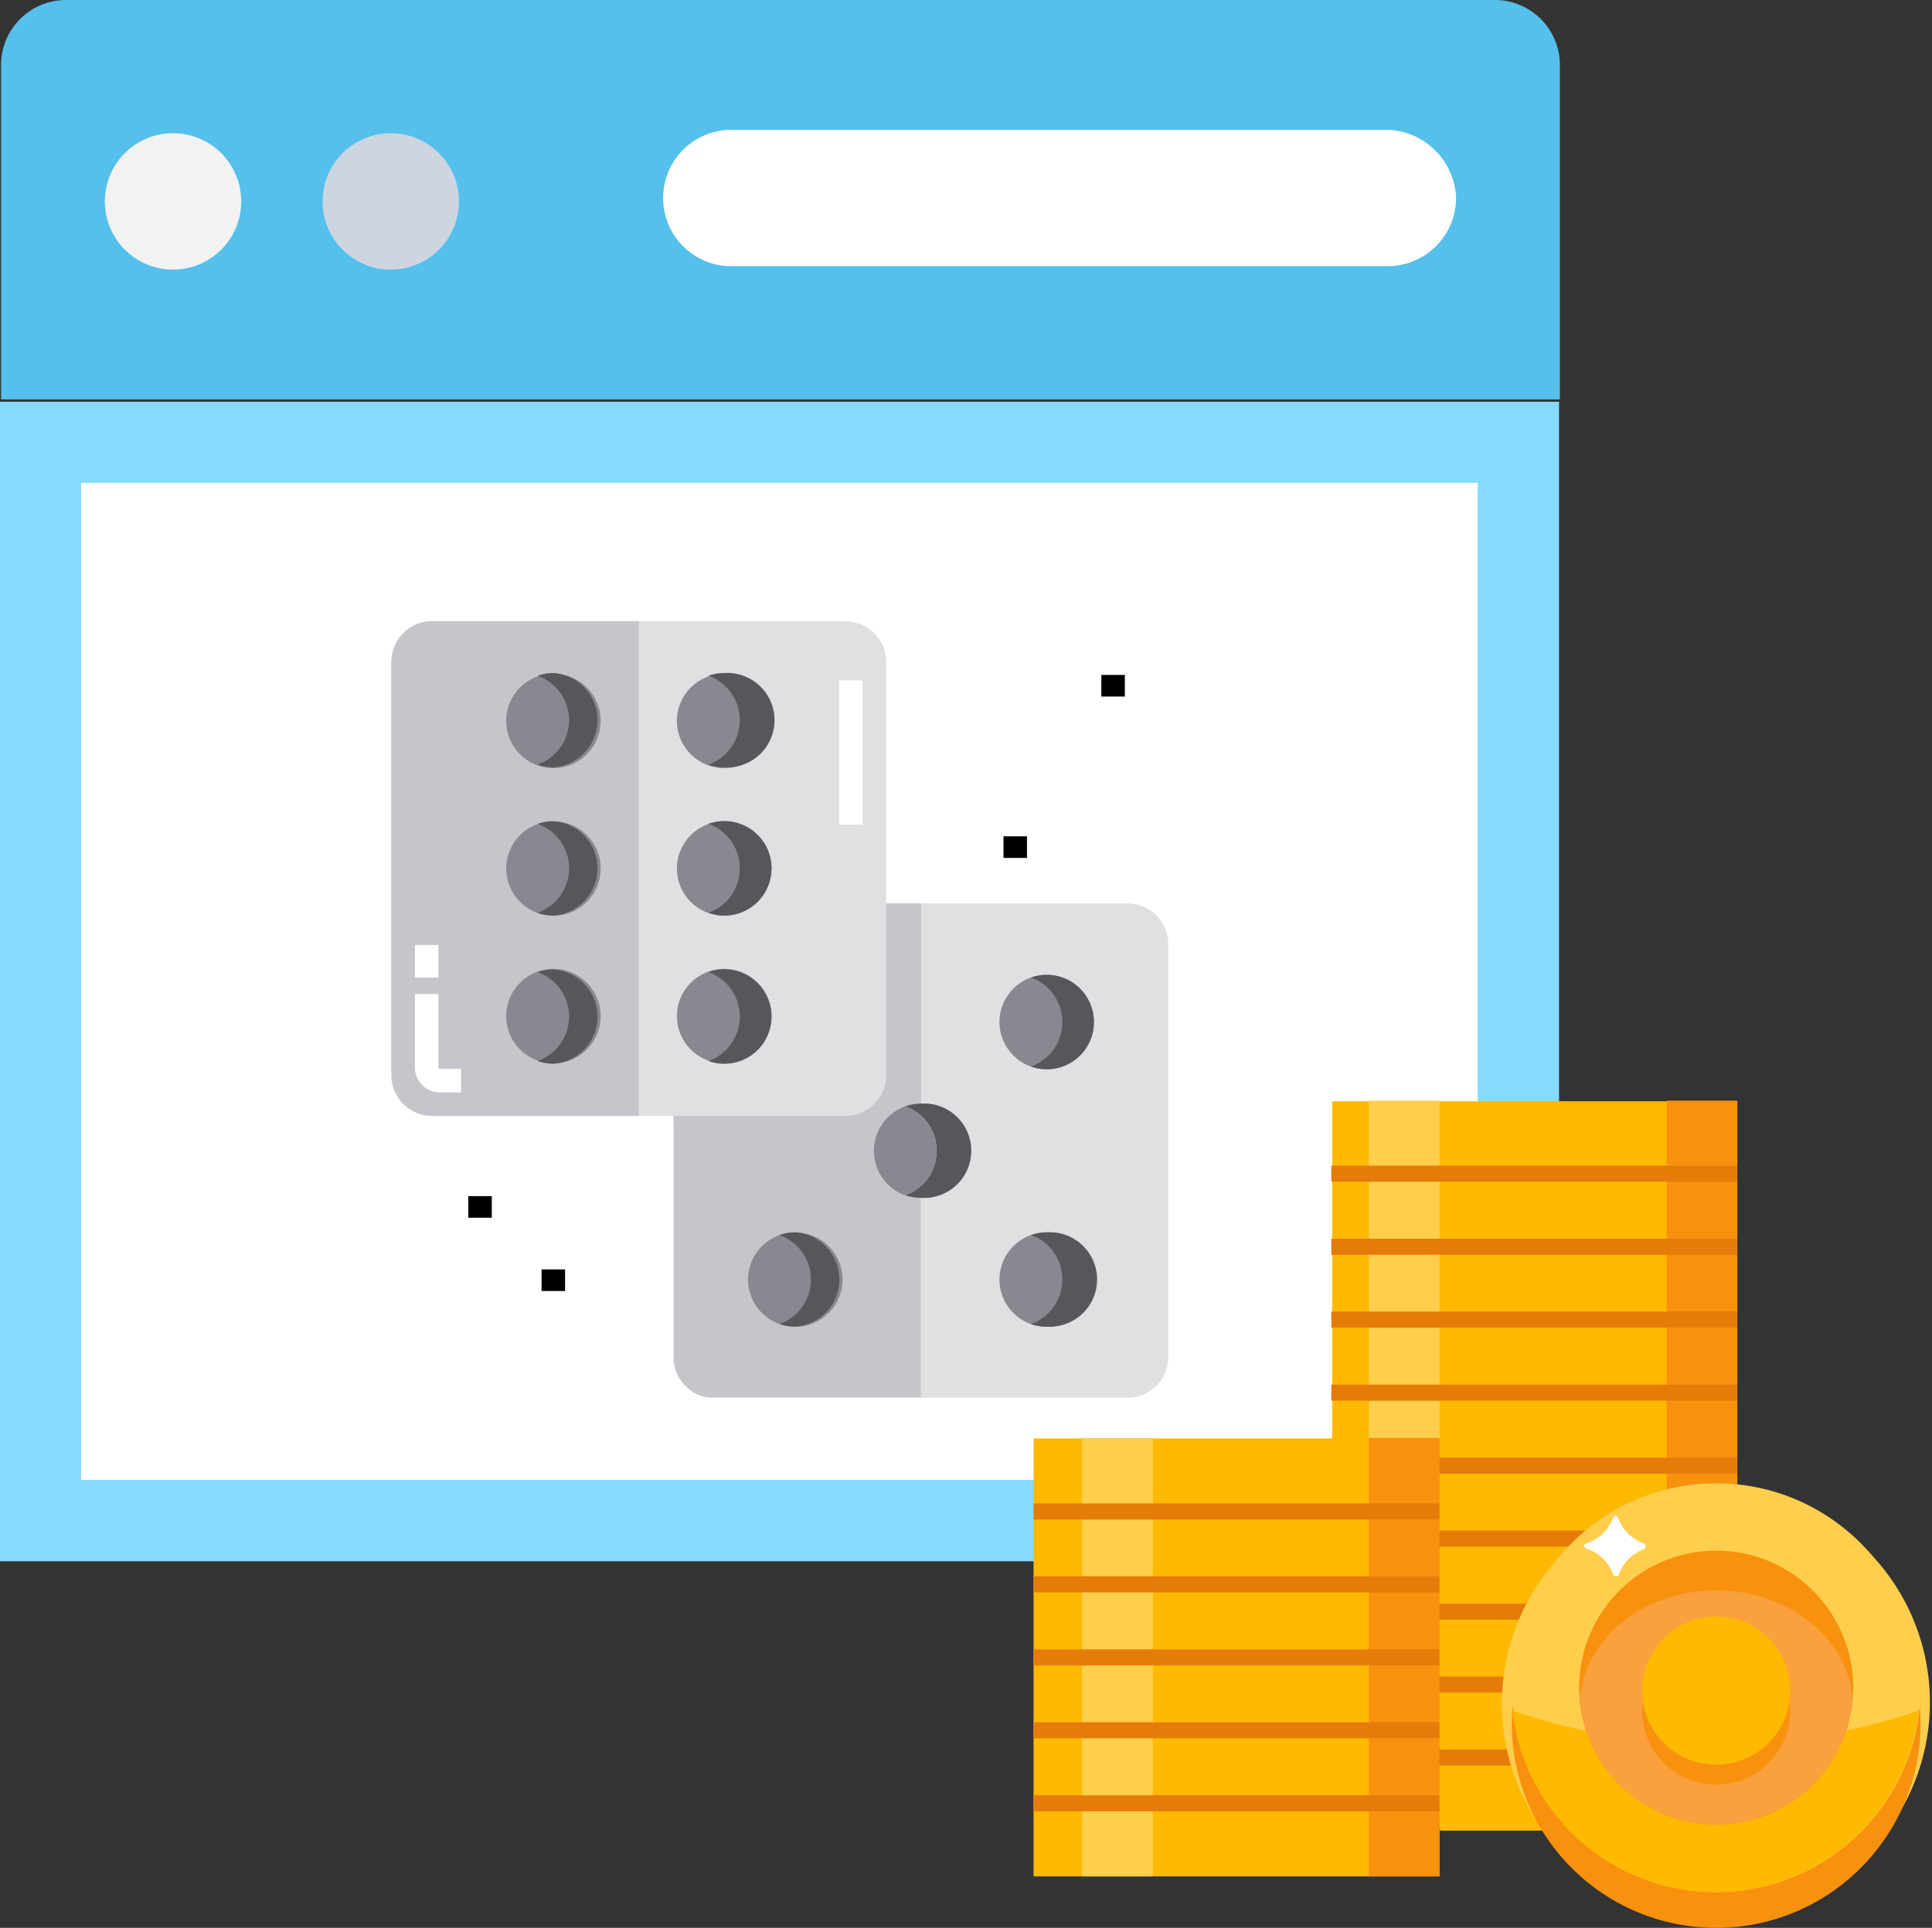 <svg xmlns="http://www.w3.org/2000/svg" viewBox="0 0 91.22 91.03"><rect x="0" y="0" width="91.22" height="91.03" fill="#333333" stroke="none"/><defs><style>.cls-1{fill:#54c0eb;}.cls-2{fill:#84dbff;}.cls-3{fill:#fff;}.cls-4{fill:#f2f2f2;}.cls-5{fill:#cdd6e0;}.cls-6{fill:#e0e0e2;}.cls-7{fill:#c6c5cb;}.cls-8{fill:#898890;}.cls-9{fill:#57565c;}.cls-10{fill:#ffb900;}.cls-11{fill:#ffce4d;}.cls-12{fill:#f8910e;}.cls-13{fill:#e57c0a;}.cls-14{fill:#faa03d;}</style></defs><title>Asset 4</title><g id="Layer_2" data-name="Layer 2"><g id="Layer_1-2" data-name="Layer 1"><path class="cls-1" d="M70.59,0H3.11A3.07,3.07,0,0,0,.05,3.07V18.86h73.6V3.07A3.07,3.07,0,0,0,70.59,0Z"/><rect class="cls-2" y="18.97" width="73.61" height="54.75"/><rect class="cls-3" x="3.83" y="22.8" width="65.94" height="47.08"/><circle class="cls-4" cx="8.17" cy="9.51" r="3.22"/><circle class="cls-5" cx="18.45" cy="9.51" r="3.22"/><path class="cls-3" d="M65.53,6.13h-31a3.22,3.22,0,1,0,0,6.44h31a3.24,3.24,0,0,0,3.22-3.22A3.35,3.35,0,0,0,65.53,6.13Z"/><path class="cls-6" d="M28.51,29.33H20.4a1.93,1.93,0,0,0-1.92,1.93V50.77a1.92,1.92,0,0,0,1.92,1.92H39.91a1.93,1.93,0,0,0,1.93-1.92V31.26a1.94,1.94,0,0,0-1.93-1.93Z"/><path class="cls-7" d="M28.51,29.33H20.4a1.93,1.93,0,0,0-1.92,1.93V50.77a1.92,1.92,0,0,0,1.92,1.92h9.76V29.33Z"/><circle class="cls-8" cx="34.19" cy="34.04" r="2.23"/><circle class="cls-8" cx="26.13" cy="34.04" r="2.23"/><circle class="cls-8" cx="34.19" cy="41.01" r="2.23"/><circle class="cls-8" cx="26.13" cy="41.01" r="2.23"/><circle class="cls-8" cx="34.19" cy="47.98" r="2.23"/><circle class="cls-8" cx="26.13" cy="47.98" r="2.23"/><path class="cls-9" d="M34.93,48a2.23,2.23,0,0,1-1.48,2.1,2.26,2.26,0,0,0,.74.13,2.23,2.23,0,1,0-.74-4.33A2.23,2.23,0,0,1,34.93,48Z"/><path class="cls-9" d="M26.87,48a2.23,2.23,0,0,1-1.49,2.1,2.36,2.36,0,0,0,.75.13,2.23,2.23,0,0,0,0-4.45,2.36,2.36,0,0,0-.75.12A2.23,2.23,0,0,1,26.87,48Z"/><path class="cls-9" d="M34.93,41a2.22,2.22,0,0,1-1.48,2.1,2.26,2.26,0,0,0,.74.13,2.23,2.23,0,1,0-.74-4.33A2.23,2.23,0,0,1,34.93,41Z"/><path class="cls-9" d="M26.87,41a2.22,2.22,0,0,1-1.49,2.1,2.36,2.36,0,0,0,.75.13,2.23,2.23,0,0,0,0-4.45,2.36,2.36,0,0,0-.75.12A2.23,2.23,0,0,1,26.87,41Z"/><path class="cls-9" d="M34.93,34a2.22,2.22,0,0,1-1.48,2.1,2,2,0,0,0,.74.13,2.23,2.23,0,1,0,0-4.45,2,2,0,0,0-.74.13A2.22,2.22,0,0,1,34.93,34Z"/><path class="cls-9" d="M26.87,34a2.22,2.22,0,0,1-1.49,2.1,2.11,2.11,0,0,0,.75.13,2.23,2.23,0,0,0,0-4.45,2.11,2.11,0,0,0-.75.13A2.22,2.22,0,0,1,26.87,34Z"/><path class="cls-6" d="M31.81,52.69v11.4A1.92,1.92,0,0,0,33.73,66H53.24a1.92,1.92,0,0,0,1.92-1.93V44.58a1.92,1.92,0,0,0-1.92-1.92H41.84v8.11a1.93,1.93,0,0,1-1.93,1.92Z"/><path class="cls-7" d="M31.92,64.75a2.13,2.13,0,0,1-.08-.27A2.13,2.13,0,0,0,31.92,64.75Z"/><path class="cls-7" d="M33.73,66h0a1.36,1.36,0,0,1-.29,0A1.36,1.36,0,0,0,33.73,66Z"/><path class="cls-7" d="M33.34,66l-.27-.08Z"/><path class="cls-7" d="M31.83,64.39a1.51,1.51,0,0,1,0-.3h0A1.51,1.51,0,0,0,31.83,64.39Z"/><path class="cls-7" d="M32.19,65.24l-.11-.15Z"/><path class="cls-7" d="M32.73,65.74l-.15-.11Z"/><path class="cls-7" d="M31.84,64.48a2.13,2.13,0,0,0,.08.27,3.54,3.54,0,0,0,.16.34l.11.15a1.8,1.8,0,0,0,.39.39l.15.11a2.11,2.11,0,0,0,.34.16l.27.08h.1a1.36,1.36,0,0,0,.29,0h9.75V42.66H41.84v8.11a1.93,1.93,0,0,1-1.93,1.92h-8.1v11.4a1.51,1.51,0,0,0,0,.3S31.84,64.45,31.84,64.48Z"/><circle class="cls-8" cx="49.42" cy="60.42" r="2.23"/><circle class="cls-8" cx="37.55" cy="60.42" r="2.23"/><circle class="cls-8" cx="49.42" cy="48.26" r="2.23"/><path class="cls-9" d="M38.29,60.42a2.23,2.23,0,0,1-1.49,2.1,2.36,2.36,0,0,0,.75.12,2.23,2.23,0,0,0,0-4.45,2.36,2.36,0,0,0-.75.13A2.22,2.22,0,0,1,38.29,60.42Z"/><path class="cls-9" d="M50.16,60.42a2.23,2.23,0,0,1-1.48,2.1,2.25,2.25,0,0,0,.74.12,2.23,2.23,0,1,0,0-4.45,2.26,2.26,0,0,0-.74.13A2.22,2.22,0,0,1,50.16,60.42Z"/><path class="cls-9" d="M50.16,48.26a2.23,2.23,0,0,1-1.48,2.1,2.26,2.26,0,0,0,.74.13,2.23,2.23,0,0,0,0-4.46,2.26,2.26,0,0,0-.74.13A2.23,2.23,0,0,1,50.16,48.26Z"/><path class="cls-7" d="M31.84,54.57h9.82a1.82,1.82,0,0,0,1.82-1.83V42.66H41.84v8.21A1.83,1.83,0,0,1,40,52.69h-8.2Z"/><path class="cls-9" d="M44.22,54.34a2.22,2.22,0,0,1-1.48,2.1,2.25,2.25,0,0,0,.74.12,2.23,2.23,0,1,0,0-4.45,2.26,2.26,0,0,0-.74.13A2.22,2.22,0,0,1,44.22,54.34Z"/><path class="cls-8" d="M41.26,54.34a2.23,2.23,0,0,0,1.48,2.1,2.23,2.23,0,0,0,0-4.2A2.23,2.23,0,0,0,41.26,54.34Z"/><path class="cls-3" d="M19.59,46.93H20.7V50.4a.07.07,0,0,0,.07.07h1v1.11h-1a1.18,1.18,0,0,1-1.18-1.18Z"/><rect class="cls-3" x="19.59" y="44.62" width="1.11" height="1.54"/><rect class="cls-3" x="39.62" y="32.13" width="1.11" height="6.81"/><rect x="25.57" y="59.94" width="1.11" height="1.02"/><rect x="22.11" y="56.48" width="1.11" height="1.02"/><rect x="47.38" y="39.49" width="1.11" height="1.02"/><rect x="52" y="31.87" width="1.11" height="1.02"/><path class="cls-10" d="M62.86,52H82V70.9c.47,2.5-4.3,13.9-8.43,15.54H68l-5.1-18.52V52Z"/><rect class="cls-11" x="64.63" y="51.97" width="3.34" height="16.95"/><rect class="cls-10" x="48.8" y="67.92" width="19.16" height="20.68"/><rect class="cls-12" x="64.63" y="67.9" width="3.34" height="20.7"/><rect class="cls-11" x="51.09" y="67.9" width="3.34" height="20.7"/><rect class="cls-12" x="78.69" y="51.97" width="3.34" height="18.86"/><rect class="cls-13" x="62.86" y="55.04" width="19.16" height="0.76"/><rect class="cls-13" x="62.86" y="58.49" width="19.16" height="0.76"/><rect class="cls-13" x="62.86" y="61.93" width="19.16" height="0.76"/><rect class="cls-13" x="62.86" y="65.38" width="19.16" height="0.76"/><rect class="cls-13" x="67.96" y="68.83" width="14.06" height="0.76"/><rect class="cls-13" x="67.96" y="72.27" width="7.51" height="0.76"/><rect class="cls-13" x="67.96" y="75.72" width="4.55" height="0.76"/><rect class="cls-13" x="67.96" y="79.16" width="3.56" height="0.76"/><rect class="cls-13" x="67.96" y="82.61" width="3.86" height="0.76"/><path class="cls-10" d="M73.6,86.44a9.58,9.58,0,0,1,7.46-15.59c.33,0,.65,0,1,.05A9.58,9.58,0,1,1,73.6,86.44Z"/><rect class="cls-13" x="48.8" y="70.99" width="19.16" height="0.76"/><rect class="cls-13" x="48.8" y="74.43" width="19.16" height="0.76"/><rect class="cls-13" x="48.8" y="77.88" width="19.16" height="0.76"/><rect class="cls-13" x="48.8" y="81.32" width="19.16" height="0.76"/><rect class="cls-13" x="48.8" y="84.77" width="19.16" height="0.76"/><path class="cls-14" d="M81.06,74a6.49,6.49,0,1,1-6.34,6.48A6.41,6.41,0,0,1,81.06,74Z"/><path class="cls-12" d="M81.06,74a6.49,6.49,0,0,0,0,13,5.49,5.49,0,0,0,.91-.07A6.51,6.51,0,0,1,82,74a6.84,6.84,0,0,0-.91-.06Z"/><path class="cls-11" d="M81.06,90.59a10.1,10.1,0,0,1-7.91-3.79,10.16,10.16,0,0,1,7.91-16.52c.34,0,.69,0,1,0a10.16,10.16,0,0,1-1,20.26ZM82,71.47c-.3,0-.61,0-.91,0a9,9,0,0,0-9,9,9,9,0,0,0,9,9,9,9,0,0,0,.91-18Z"/><circle class="cls-12" cx="81.03" cy="81.38" r="9.65"/><circle class="cls-11" cx="81.03" cy="79.69" r="9.65"/><path class="cls-10" d="M81,82.35a29,29,0,0,1-9.59-1.58,9.65,9.65,0,0,0,19.18,0A29,29,0,0,1,81,82.35Z"/><circle class="cls-12" cx="81.03" cy="79.69" r="6.47"/><path class="cls-14" d="M87.47,80.2c-.25-2.85-3-5.1-6.44-5.1s-6.18,2.25-6.44,5.1a6.46,6.46,0,0,0,12.88,0Z"/><path class="cls-3" d="M76.29,71.59h0a.13.13,0,0,0-.13.08,2,2,0,0,1-1.27,1.21.14.14,0,0,0-.09.12h0a.13.13,0,0,0,.09.12,2,2,0,0,1,1.28,1.23.14.14,0,0,0,.13.09h0a.14.14,0,0,0,.13-.09,2,2,0,0,1,1.2-1.2A.14.14,0,0,0,77.7,73V73a.14.14,0,0,0-.09-.12,2,2,0,0,1-1.2-1.18A.13.13,0,0,0,76.29,71.59Z"/><circle class="cls-12" cx="81.03" cy="80.77" r="3.5"/><circle class="cls-10" cx="81.03" cy="79.83" r="3.5"/></g></g></svg>